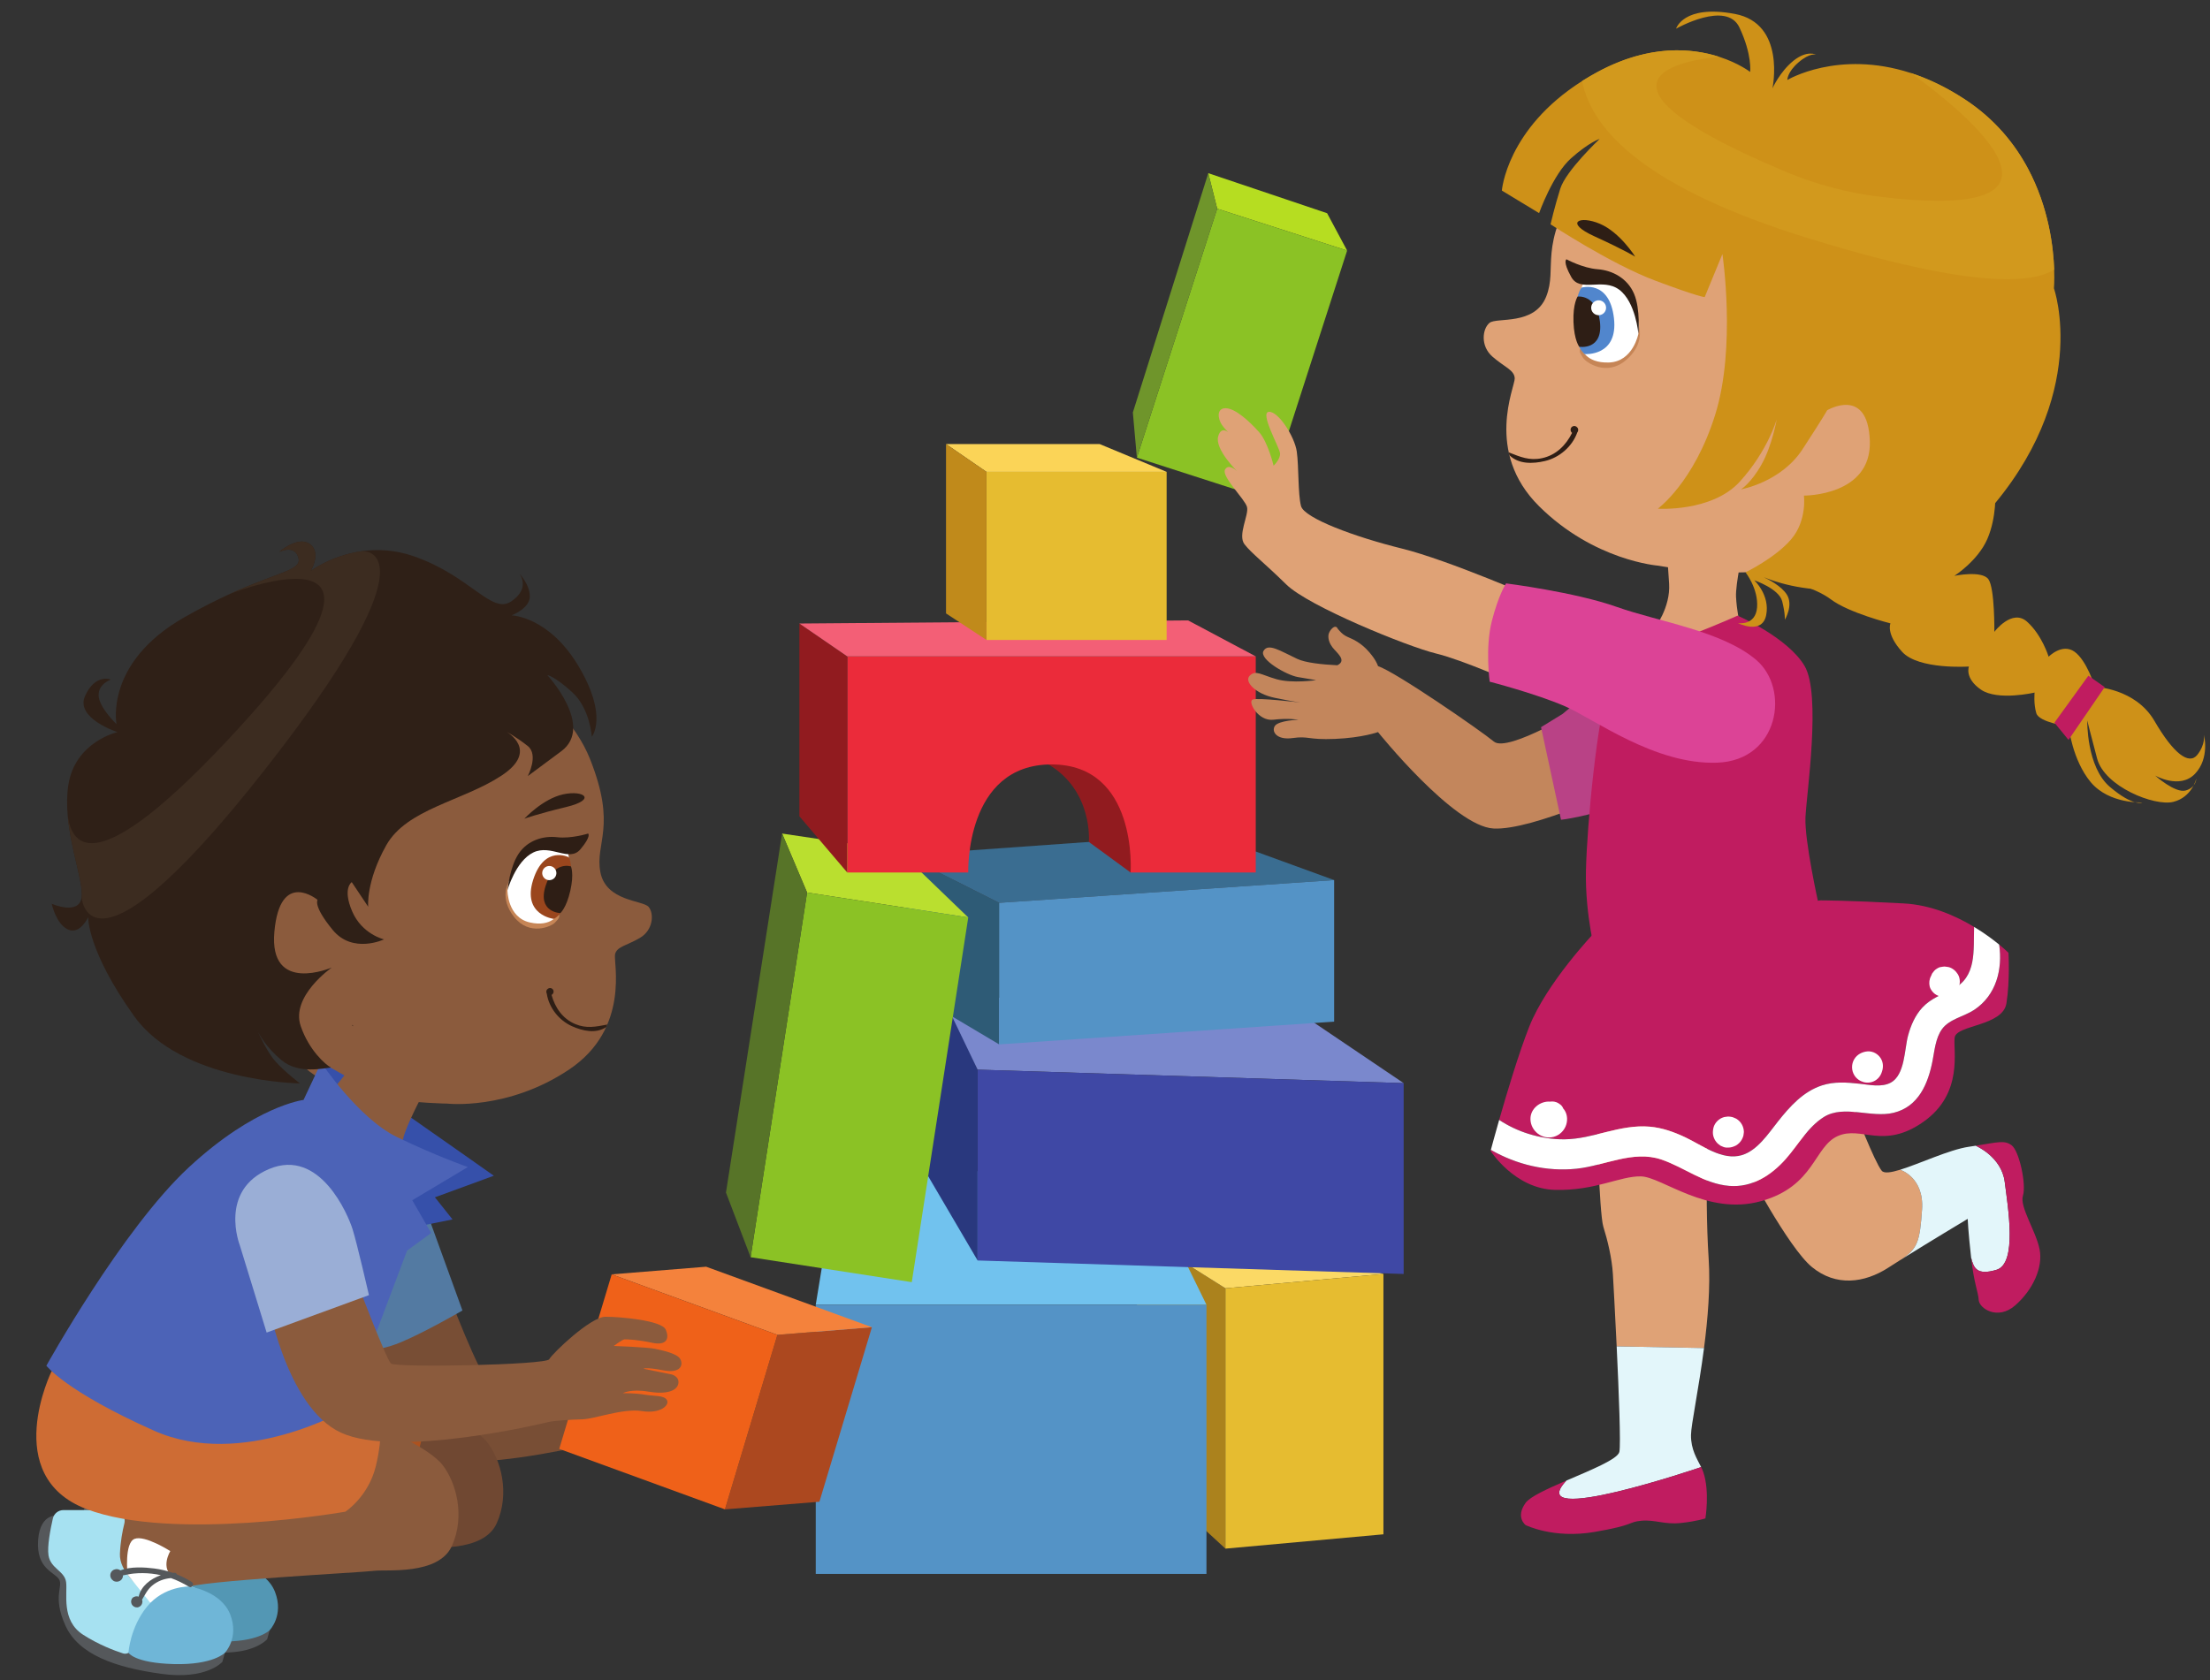 <?xml version="1.0" encoding="UTF-8"?><svg xmlns="http://www.w3.org/2000/svg" xmlns:xlink="http://www.w3.org/1999/xlink" height="2437.2" preserveAspectRatio="xMidYMid meet" version="1.0" viewBox="387.2 779.4 3204.8 2437.2" width="3204.8" zoomAndPan="magnify"><rect x="387.2" y="779.4" width="3204.8" height="2437.2" fill="#333333" stroke="none"/><g><g><path d="M 2152.297 1082.094 L 2139.363 1030.613 L 2311.695 1088.672 L 2340.715 1142.867 L 2152.297 1082.094" fill="#b6dd21"/></g><g><path d="M 2224.242 1504.035 L 2035.812 1443.262 L 2152.277 1082.105 L 2340.727 1142.879 L 2224.242 1504.035" fill="#8bc225"/></g><g><path d="M 2139.363 1030.613 L 2029.984 1377.703 L 2035.816 1443.266 L 2152.297 1082.094 L 2139.363 1030.613" fill="#6f952b"/></g><g><path d="M 2164.215 3025.777 L 2035.891 2907.477 L 2035.891 2567.461 L 2164.215 2648.121 L 2164.215 3025.777" fill="#ab821d"/></g><g><path d="M 2136.719 2671.957 L 2046.883 2488.332 L 1603.246 2469.992 L 1570.148 2671.957 L 2136.719 2671.957" fill="#71c2ee"/></g><g><path d="M 1804.895 2607.809 L 1709.566 2445.254 L 1736.457 2175.168 L 1804.895 2330.98 L 1804.895 2607.809" fill="#29387e"/></g><g><path d="M 2422.703 2350.543 L 2278.797 2253.379 L 1752.355 2221.602 L 1804.898 2330.98 L 2422.703 2350.543" fill="#7a88cd"/></g><g><path d="M 2164.215 2648.129 L 2393.363 2627.359 L 2243.035 2567.469 L 2047.559 2574.797 L 2164.215 2648.129" fill="#fbd965"/></g><g><path d="M 1836.062 2294.32 L 1698.574 2212.559 L 1698.574 2019.73 L 1836.062 2089.004 L 1836.062 2294.32" fill="#2e5b76"/></g><g><path d="M 2321.871 2055.996 L 2136.703 1988.52 L 1698.57 2019.73 L 1836.059 2089 L 2321.871 2055.996" fill="#3a6d91"/></g><g><path d="M 1791.297 2110.242 L 1691.238 2013.824 L 1521.363 1988.516 L 1557.594 2074.059 L 1791.297 2110.242" fill="#badf2f"/></g><g><path d="M 2026.715 2045 L 1966.199 2000.676 C 1966.199 2000.676 1972.641 1926.758 1907.555 1888.262 C 1842.484 1849.758 2026.715 1834.918 2026.715 1834.918 C 2026.715 1834.918 2084.16 1904.762 2087.523 1916.676 C 2090.883 1928.59 2071.637 2010.172 2071.637 2010.172 L 2026.715 2045" fill="#911b1f"/></g><g><path d="M 2393.363 3005 L 2164.215 3025.781 L 2164.215 2648.129 L 2393.363 2627.359 L 2393.363 3005" fill="#e6bc30"/></g><g><path d="M 2136.719 3062.438 L 1570.148 3062.438 L 1570.148 2671.957 L 2136.719 2671.957 L 2136.719 3062.438" fill="#5493c6"/></g><g><path d="M 2422.703 2627.359 L 1804.898 2607.801 L 1804.898 2330.98 L 2422.703 2350.543 L 2422.703 2627.359" fill="#3f48a5"/></g><g><path d="M 2321.871 2261.32 L 1836.059 2294.324 L 1836.059 2089 L 2321.871 2055.996 L 2321.871 2261.32" fill="#5493c6"/></g><g><path d="M 1709.398 2639.234 L 1475.699 2603.055 L 1557.59 2074.059 L 1791.293 2110.238 L 1709.398 2639.234" fill="#8bc225"/></g><g><path d="M 1615.832 1731.512 L 1615.832 2044.996 L 1791.297 2044.996 C 1791.297 2044.996 1786.316 1888.246 1912.016 1888.246 C 2037.727 1888.246 2026.734 2044.996 2026.734 2044.996 L 2208.211 2044.996 L 2208.211 1731.512 L 1615.832 1731.512" fill="#eb2b3a"/></g><g><path d="M 1035.309 2650.449 C 1035.309 2650.449 1084.41 2780.441 1096.219 2782.84 C 1108.039 2785.238 1371.98 2765.602 1371.98 2765.602 L 1378.602 2840.871 C 1378.602 2840.871 1100.461 2920.73 1028.672 2893.711 C 956.883 2866.68 898.02 2717.219 898.02 2717.219 L 1035.309 2650.449" fill="#784e35"/></g><g><path d="M 999.992 2520.871 L 1057.809 2680.328 C 1057.809 2680.328 1002.68 2712.379 967.113 2726.98 C 931.547 2741.578 903.898 2738.23 903.898 2738.23 C 903.898 2738.23 898.789 2572.93 900.727 2569.199 C 902.664 2565.48 999.992 2520.871 999.992 2520.871" fill="#537aa2"/></g><g><path d="M 1514.578 2715.66 L 1651.566 2704.574 L 1575.473 2957.742 L 1438.492 2968.816 L 1514.578 2715.66" fill="#ac481f"/></g><g><path d="M 1274.258 2627.914 L 1411.238 2616.84 L 1651.566 2704.574 L 1514.578 2715.66 L 1274.258 2627.914" fill="#f4823c"/></g><g><path d="M 1514.57 2715.66 L 1438.488 2968.82 L 1198.16 2881.078 L 1274.25 2627.922 L 1514.57 2715.66" fill="#ef6119"/></g><g><path d="M 778.297 3144.07 L 774.629 3157.191 C 774.629 3157.191 751.852 3183.852 685.562 3174.578 C 619.273 3165.301 565.941 3146.93 546.812 3104.238 C 527.684 3061.539 544.492 3047.629 537.535 3037.199 C 530.582 3026.762 504.496 3022.148 507.395 2980.691 C 510.293 2939.23 538.117 2945.031 538.117 2945.031 L 627.969 3086.469 L 778.297 3144.07" fill="#55585b"/></g><g><path d="M 1004.66 2817.301 C 1004.66 2817.301 1073.551 2845.898 1093.641 2871.41 C 1113.738 2896.91 1126.879 2945.609 1107.559 2988.891 C 1088.23 3032.172 1011.719 3022.898 994.711 3025.211 C 977.707 3027.531 735.789 3039.898 721.102 3049.949 C 706.418 3060 719.559 3087.82 724.195 3090.141 C 728.832 3092.461 734.242 3094.781 734.242 3094.781 C 734.242 3094.781 803.805 3150.43 700.234 3143.469 C 596.664 3136.512 590.48 3112.551 567.293 3061.539 C 544.105 3010.531 573.863 2966.09 610.191 2949.078 C 646.516 2932.078 1004.66 2817.301 1004.66 2817.301" fill="#704832"/></g><g><path d="M 675.172 3081.531 C 679.145 3074.422 677.031 3065.48 670.305 3060.891 C 653.395 3049.359 624.945 3026.07 626.035 3000.48 C 626.777 2983.07 629.648 2967.801 632.438 2956.602 C 634.906 2946.691 627.418 2937.102 617.199 2937.102 L 544.082 2937.102 C 536.746 2937.102 530.398 2942.16 528.77 2949.309 C 525.328 2964.43 520.379 2989.77 522.465 3002.801 C 525.559 3022.121 545.652 3025.211 547.973 3041.449 C 550.289 3057.68 540.242 3097.102 572.703 3117.961 C 595.5 3132.621 618.68 3141.18 630.461 3144.969 C 635.035 3146.449 639.996 3144.48 642.344 3140.281 L 675.172 3081.531" fill="#a6e1f1"/></g><g><path d="M 637.035 3030.488 C 637.035 3030.488 632.219 2984.641 647.289 2978.84 C 662.363 2973.039 699.074 2996.621 699.074 2996.621 C 699.074 2996.621 683.605 3021.801 704.098 3034.879 C 724.594 3047.949 734.82 3049.609 734.82 3049.609 L 670.211 3071.719 L 637.035 3030.488" fill="#fff"/></g><g><path d="M 638.402 3144.07 C 638.402 3144.07 640.719 3107.141 665.453 3077 C 690.188 3046.859 726.953 3047.91 726.953 3047.91 C 726.953 3047.91 772.887 3054.59 786.027 3088.59 C 799.168 3122.602 778.297 3144.07 778.297 3144.07 C 778.297 3144.07 761.293 3162.02 704.098 3160.469 C 646.902 3158.93 638.402 3144.07 638.402 3144.07" fill="#5397b4"/></g><g><path d="M 527.016 2735.539 C 527.016 2735.539 452.133 2887.641 577.344 2935.559 C 702.555 2983.48 952.977 2939.422 952.977 2939.422 C 952.977 2939.422 986.211 2917.781 997.031 2873.719 C 1007.852 2829.672 1003.988 2795.66 1003.988 2795.66 L 854.043 2775.25 L 527.016 2735.539" fill="#ad521f"/></g><g><path d="M 730.227 3041.41 C 723.391 3037.059 716.168 3033.41 708.688 3030.398 C 708.227 3029.102 707.102 3028.059 705.309 3028.039 C 704.402 3028.031 703.477 3028.051 702.543 3028.102 C 693.902 3025.109 684.957 3022.98 675.84 3021.809 C 661.73 3020.012 641.391 3018.73 626.715 3024.559 C 625.523 3023.66 624.125 3023.039 622.582 3022.828 C 618.953 3022.34 615.234 3023.988 613.316 3027.172 C 611.227 3030.641 611.797 3035.16 614.672 3038.02 L 614.695 3038.039 C 615.719 3039.25 617.094 3040.191 618.816 3040.672 C 621.945 3041.539 625.336 3040.719 627.719 3038.531 C 629.562 3036.84 630.543 3034.281 630.488 3031.781 C 635.637 3030.91 640.773 3029.641 645.941 3029.148 C 654.629 3028.309 663.441 3028.359 672.117 3029.301 C 676.609 3029.789 681.02 3030.551 685.363 3031.531 C 670.391 3036.75 656.457 3047.621 653.215 3062.602 L 653.195 3062.602 C 652.945 3062.551 652.691 3062.531 652.441 3062.5 C 650.688 3061.98 648.855 3062.102 647.227 3062.828 C 645.613 3063.27 644.164 3064.289 643.316 3065.84 C 642.129 3068 641.973 3070.398 642.727 3072.559 C 643.094 3073.691 643.668 3074.719 644.523 3075.629 C 646.812 3078.07 650.41 3079.012 653.523 3077.691 C 656.598 3076.398 658.426 3073.621 658.637 3070.301 C 658.703 3069.238 658.504 3068.141 658.121 3067.102 C 662.422 3059.949 665.715 3052.691 672.391 3046.969 C 680.379 3040.141 689.883 3036.602 700.074 3035.762 C 709.137 3038.988 717.848 3043.23 726.188 3048.32 C 730.605 3051.02 734.562 3044.172 730.227 3041.41" fill="#55585b"/></g><g><path d="M 713.375 3176.82 L 709.703 3189.941 C 709.703 3189.941 686.926 3216.609 620.637 3207.328 C 554.348 3198.059 501.016 3179.68 481.887 3136.988 C 462.758 3094.289 479.57 3080.379 472.613 3069.949 C 465.656 3059.512 439.57 3054.898 442.469 3013.441 C 445.367 2971.98 473.191 2977.781 473.191 2977.781 L 563.043 3119.219 L 713.375 3176.82" fill="#55585b"/></g><g><path d="M 939.734 2850.059 C 939.734 2850.059 1008.621 2878.648 1028.719 2904.16 C 1048.82 2929.672 1061.961 2978.359 1042.629 3021.641 C 1023.309 3064.922 946.793 3055.648 929.789 3057.969 C 912.785 3060.289 670.863 3072.648 656.18 3082.699 C 641.492 3092.75 654.633 3120.57 659.27 3122.891 C 663.906 3125.211 669.316 3127.531 669.316 3127.531 C 669.316 3127.531 738.879 3183.18 635.309 3176.219 C 531.738 3169.27 525.559 3145.309 502.371 3094.289 C 479.184 3043.281 508.938 2998.84 545.266 2981.84 C 581.594 2964.828 939.734 2850.059 939.734 2850.059" fill="#8b5b3d"/></g><g><path d="M 610.25 3114.289 C 614.223 3107.18 612.105 3098.238 605.379 3093.648 C 588.469 3082.121 560.023 3058.828 561.109 3033.23 C 561.852 3015.828 564.723 3000.551 567.512 2989.359 C 569.98 2979.441 562.492 2969.859 552.273 2969.859 L 479.156 2969.859 C 471.824 2969.859 465.473 2974.922 463.844 2982.07 C 460.402 2997.18 455.457 3022.52 457.539 3035.551 C 460.633 3054.879 480.727 3057.969 483.047 3074.199 C 485.367 3090.43 475.316 3129.852 507.781 3150.719 C 530.578 3165.371 553.754 3173.93 565.535 3177.719 C 570.109 3179.199 575.074 3177.23 577.418 3173.039 L 610.25 3114.289" fill="#a6e1f1"/></g><g><path d="M 572.109 3063.238 C 572.109 3063.238 567.293 3017.391 582.367 3011.59 C 597.438 3005.801 634.152 3029.371 634.152 3029.371 C 634.152 3029.371 618.68 3054.559 639.176 3067.629 C 659.668 3080.699 669.895 3082.371 669.895 3082.371 L 605.285 3104.469 L 572.109 3063.238" fill="#fff"/></g><g><path d="M 573.477 3176.82 C 573.477 3176.82 575.797 3139.898 600.527 3109.75 C 625.262 3079.609 662.027 3080.66 662.027 3080.66 C 662.027 3080.66 707.965 3087.34 721.102 3121.352 C 734.242 3155.352 713.375 3176.82 713.375 3176.82 C 713.375 3176.82 696.371 3194.77 639.176 3193.23 C 581.98 3191.68 573.477 3176.82 573.477 3176.82" fill="#6fb6d7"/></g><g><path d="M 462.09 2768.289 C 462.09 2768.289 387.207 2920.391 512.418 2968.309 C 637.629 3016.23 888.051 2972.18 888.051 2972.18 C 888.051 2972.18 921.285 2950.531 932.105 2906.48 C 942.93 2862.422 939.062 2828.41 939.062 2828.41 L 789.117 2808 L 462.09 2768.289" fill="#ce6c34"/></g><g><path d="M 1064.309 1706.754 C 1064.309 1706.754 1202.898 1780.441 1242.598 1879.867 C 1282.309 1979.309 1249.648 2001.645 1257.82 2044.449 C 1265.988 2087.25 1319.738 2085.098 1327.84 2094.949 C 1335.938 2104.801 1334.438 2128.547 1315.211 2139.836 C 1295.988 2151.137 1281.879 2152.234 1279.129 2163.496 C 1276.379 2174.758 1301.559 2271.113 1212.527 2330.793 C 1123.508 2390.457 1035.551 2380.211 1035.551 2380.211 C 1035.551 2380.211 863.508 2379.043 820.871 2318.043 C 778.238 2257.039 627.707 2061.113 781.809 1883.426 C 935.91 1705.742 1064.309 1706.754 1064.309 1706.754" fill="#8b5b3d"/></g><g><path d="M 1124.68 2059.633 C 1124.68 2059.633 1110.648 2081.738 1132.84 2109.652 C 1155.027 2137.566 1186.488 2123.332 1191.754 2117.879 C 1197.027 2112.426 1201.137 2108.297 1195.816 2103.664 C 1190.504 2099.023 1124.68 2059.633 1124.68 2059.633" fill="#c68556"/></g><g><path d="M 1123.047 2070.805 C 1123.047 2070.805 1122.93 2109.922 1155.348 2117.414 C 1187.77 2124.902 1196.969 2104.586 1196.969 2104.586 C 1196.969 2104.586 1212.25 2083.027 1213.418 2047.926 C 1214.59 2012.824 1205.219 2003.262 1205.219 2003.262 C 1205.219 2003.262 1163.367 1991.742 1145.367 2019.438 C 1127.359 2047.148 1124.68 2059.629 1124.68 2059.629 L 1123.047 2070.805" fill="#fff"/></g><g><path d="M 1123.055 2070.801 C 1123.055 2070.801 1134.805 2028.496 1160.531 2015.973 C 1186.262 2003.461 1212.645 2030.684 1228.953 2011.27 C 1245.258 1991.859 1240.051 1988.516 1240.051 1988.516 C 1240.051 1988.516 1215.594 1996.238 1195.234 1993.832 C 1174.871 1991.441 1152.371 1998.301 1139.375 2017.613 C 1126.363 2036.938 1123.055 2070.801 1123.055 2070.801" fill="#2e1e15"/></g><g><path d="M 1212.191 2022.988 C 1212.191 2022.988 1176.551 2004.441 1160.289 2055.859 C 1144.102 2107.07 1190.391 2112.324 1190.391 2112.324 C 1190.391 2112.324 1205.82 2106.691 1212.531 2070.414 C 1219.23 2034.141 1212.191 2022.988 1212.191 2022.988" fill="#9a461d"/></g><g><path d="M 1215.176 2036.199 C 1215.176 2036.199 1190.086 2027.668 1178.414 2064.32 C 1166.094 2102.941 1199.777 2103.887 1199.777 2103.887 C 1199.777 2103.887 1208.445 2096.664 1214.184 2071.688 C 1219.918 2046.715 1215.176 2036.199 1215.176 2036.199" fill="#2e1e15"/></g><g><path d="M 1175.812 2052.375 C 1179.422 2056.766 1185.914 2057.391 1190.305 2053.797 C 1194.691 2050.18 1195.32 2043.691 1191.711 2039.301 C 1188.102 2034.914 1181.621 2034.285 1177.234 2037.891 C 1172.844 2041.508 1172.211 2047.984 1175.812 2052.375" fill="#fff"/></g><g><path d="M 1180.109 2220.734 C 1179.879 2220.297 1179.684 2219.848 1179.586 2219.363 C 1179.289 2218.277 1179.301 2217.07 1179.816 2215.875 C 1180.109 2215.219 1180.496 2214.691 1180.957 2214.254 L 1181.043 2214.176 C 1181.195 2214.043 1181.352 2213.914 1181.504 2213.801 C 1183.184 2212.43 1185.66 2212.035 1187.703 2213.43 C 1191.18 2215.766 1190.445 2220.832 1187.012 2222.609 C 1192.199 2241.027 1202.914 2257.012 1221.266 2264.797 C 1237.656 2271.754 1251.234 2268.691 1267.84 2265.578 C 1267.281 2266.969 1266.93 2267.859 1266.23 2269.242 C 1251.312 2279.254 1232.246 2274.934 1216.582 2267.926 C 1197.793 2259.512 1183.238 2241.16 1180.109 2220.734" fill="#2e1e15"/></g><g><path d="M 1147.543 1967 C 1147.543 1967 1174.266 1938.027 1203.992 1931.602 C 1233.723 1925.172 1253.336 1939.086 1208.422 1949.969 C 1163.516 1960.879 1147.543 1967 1147.543 1967" fill="#2e1e15"/></g><g><path d="M 852.883 2320.609 C 852.883 2320.609 917.422 2354.621 976.164 2395.586 C 1034.895 2436.551 1103.309 2484.863 1103.309 2484.863 L 1017.898 2516.16 L 1043.406 2548.234 L 991.621 2558.672 L 852.883 2328.73 L 852.883 2320.609" fill="#3650aa"/></g><g><path d="M 760.379 2274.117 C 759.902 2273.059 759.641 2272.445 759.641 2272.445 C 759.641 2272.445 759.875 2273.039 760.379 2274.117" fill="#2f2017"/></g><g><path d="M 996.055 2374.867 C 996.055 2374.867 970.109 2424.785 971.41 2435.633 C 972.711 2446.484 995.711 2500.348 995.711 2500.348 C 995.711 2500.348 913.312 2514.59 863.027 2473.129 C 812.734 2431.652 844.523 2391.957 844.523 2391.957 L 899.102 2323.758 L 1001.188 2364.469 L 996.055 2374.867" fill="#8b5b3d"/></g><g><path d="M 899.258 2267.668 C 899.41 2267.199 898.699 2266.625 897.355 2265.891 C 898.324 2267.648 899.043 2268.316 899.258 2267.668" fill="#2f2017"/></g><g><path d="M 827.379 2374.906 L 852.883 2320.609 C 852.883 2320.609 906.793 2401.594 963.023 2428.832 C 1019.25 2456.074 1065.629 2472.301 1065.629 2472.301 L 985.051 2520.406 L 1012.488 2567.945 L 977.516 2593.453 L 891.141 2822.996 C 891.141 2822.996 738.879 2911.891 610.578 2854.688 C 482.273 2797.496 454.449 2760.406 454.449 2760.406 C 454.449 2760.406 564.203 2562.535 660.816 2472.879 C 757.43 2383.223 827.379 2374.906 827.379 2374.906" fill="#4c63b7"/></g><g><path d="M 1129.059 1671.992 C 1129.059 1671.992 1155.688 1662.082 1155.508 1644.391 C 1155.328 1626.684 1140.289 1611.496 1140.289 1611.496 C 1140.289 1611.496 1157.438 1632.215 1128.617 1651.723 C 1099.809 1671.242 1069.758 1614.793 986.863 1586.156 C 959.609 1576.738 934.188 1575.855 912.309 1578.871 C 867.641 1585.062 837.812 1607.582 837.812 1607.582 C 837.812 1607.582 853.852 1580.832 836.484 1568.48 C 819.117 1556.125 791.789 1580.172 791.789 1580.172 C 791.789 1580.172 815.59 1567.938 820.195 1589.695 C 823.793 1606.695 791.188 1608.84 721.43 1640.535 C 701.934 1649.398 679.531 1660.551 654.207 1674.988 C 538.285 1741.125 556.18 1829.867 556.18 1829.867 C 556.18 1829.867 531.121 1805.91 530.238 1788.652 C 529.359 1771.395 547.949 1765.172 547.949 1765.172 C 547.949 1765.172 525.676 1755.906 510.668 1788.637 C 495.656 1821.383 557.535 1841.34 557.535 1841.34 C 557.535 1841.34 496.379 1855.176 486.379 1917.637 C 484.02 1932.391 484.062 1947.789 485.43 1963.039 C 489.863 2012.379 508.332 2060.328 505.582 2080.898 C 501.984 2107.824 462.234 2090.391 462.234 2090.391 C 462.234 2090.391 468.227 2119.492 485.703 2127.66 C 503.18 2135.848 515.055 2109.863 515.055 2109.863 C 515.055 2109.863 513.531 2158.098 581.801 2253.484 C 650.066 2348.871 822.145 2350.938 822.145 2350.938 C 822.145 2350.938 800.477 2334.387 786.977 2319.469 C 775.316 2306.59 763.402 2280.875 760.375 2274.129 C 759.871 2273.051 759.637 2272.449 759.637 2272.449 C 759.637 2272.449 759.898 2273.066 760.375 2274.129 C 762.988 2279.723 772.887 2298.539 795.484 2317.281 C 820.602 2338.121 857.184 2328.586 867.09 2327.969 C 859.262 2323.637 835.512 2303.277 823.297 2267.879 C 808.332 2224.516 868.387 2182.82 868.387 2182.82 C 868.387 2182.82 776.895 2222.465 785.082 2131.004 C 793.266 2039.547 847.73 2084.707 847.73 2084.707 C 847.73 2084.707 840.75 2093.207 869.742 2128.395 C 898.738 2163.57 944.09 2142.039 944.09 2142.039 C 944.09 2142.039 912.039 2134.648 897.797 2101.141 C 883.559 2067.645 897.297 2058.992 897.297 2058.992 L 921.129 2094.676 C 921.129 2094.676 917.57 2058.559 947.266 2005.617 C 976.957 1952.676 1057.66 1941.598 1113.949 1904.805 C 1170.238 1868.012 1121.816 1840.949 1121.816 1840.949 C 1121.816 1840.949 1136.008 1848.461 1152.398 1861.43 C 1168.789 1874.398 1152.539 1905.18 1152.539 1905.18 C 1152.539 1905.18 1152.539 1905.18 1201.09 1869.137 C 1249.637 1833.094 1180.828 1758.59 1180.828 1758.59 C 1180.828 1758.59 1191.398 1760.152 1217.156 1783.676 C 1242.918 1807.184 1245.387 1848.102 1245.387 1848.102 C 1245.387 1848.102 1269.629 1819.148 1226.496 1746.281 C 1183.379 1673.43 1129.059 1671.992 1129.059 1671.992" fill="#2f2017"/></g><g><path d="M 535.391 2111.711 C 507.496 2111.711 505.586 2080.891 505.586 2080.891 C 505.773 2079.488 505.863 2077.949 505.863 2076.289 C 505.875 2053.762 489.566 2008.988 485.434 1963.039 C 488.68 1985.461 498.375 2002.445 520.332 2002.445 C 552.816 2002.445 612.137 1965.219 717.094 1853.223 C 898.426 1659.715 871.148 1619.039 816.086 1619.039 C 776.16 1619.039 721.609 1640.461 721.434 1640.52 C 787.781 1610.387 820.527 1606.965 820.469 1592.07 C 820.465 1591.309 820.375 1590.52 820.199 1589.684 C 818.031 1579.449 811.617 1576.73 805.43 1576.73 C 798.465 1576.73 791.793 1580.164 791.793 1580.164 C 791.793 1580.164 809.09 1564.941 824.91 1564.941 C 828.973 1564.941 832.938 1565.945 836.488 1568.469 C 842.594 1572.816 844.57 1578.926 844.566 1585.051 C 844.559 1596.328 837.816 1607.578 837.816 1607.578 C 837.816 1607.578 867.645 1585.035 912.312 1578.867 C 912.512 1578.852 912.789 1578.852 913.141 1578.852 C 924.672 1578.852 1012.664 1588.16 771.301 1895.828 C 633.898 2070.973 567.465 2111.711 535.391 2111.711" fill="#3c2c20"/></g><g><path d="M 665.305 3074.16 C 658.469 3069.82 651.242 3066.16 643.762 3063.148 C 643.301 3061.852 642.176 3060.809 640.383 3060.789 C 639.477 3060.781 638.551 3060.809 637.617 3060.852 C 628.977 3057.859 620.031 3055.73 610.914 3054.559 C 596.805 3052.762 576.469 3051.48 561.789 3057.309 C 560.602 3056.422 559.203 3055.789 557.656 3055.578 C 554.031 3055.102 550.309 3056.738 548.391 3059.93 C 546.301 3063.398 546.871 3067.922 549.746 3070.77 L 549.77 3070.789 C 550.793 3072 552.172 3072.949 553.895 3073.422 C 557.02 3074.301 560.41 3073.469 562.797 3071.281 C 564.637 3069.59 565.617 3067.039 565.562 3064.531 C 570.711 3063.672 575.852 3062.398 581.016 3061.898 C 589.703 3061.07 598.516 3061.109 607.195 3062.059 C 611.684 3062.539 616.094 3063.309 620.441 3064.281 C 605.465 3069.5 591.531 3080.371 588.289 3095.352 L 588.27 3095.352 C 588.023 3095.309 587.77 3095.289 587.516 3095.262 C 585.762 3094.73 583.93 3094.859 582.305 3095.578 C 580.691 3096.031 579.242 3097.039 578.395 3098.59 C 577.203 3100.762 577.047 3103.16 577.805 3105.32 C 578.168 3106.441 578.742 3107.469 579.602 3108.391 C 581.891 3110.82 585.488 3111.762 588.598 3110.449 C 591.672 3109.148 593.504 3106.371 593.711 3103.051 C 593.777 3101.988 593.578 3100.891 593.195 3099.852 C 597.496 3092.699 600.789 3085.441 607.469 3079.73 C 615.453 3072.891 624.957 3069.359 635.148 3068.512 C 644.211 3071.738 652.922 3075.98 661.262 3081.078 C 665.68 3083.781 669.641 3076.922 665.305 3074.16" fill="#55585b"/></g><g><path d="M 903.848 2636.719 C 903.848 2636.719 947.191 2750.77 954.055 2757.199 C 960.918 2763.621 1179.211 2759.391 1183.68 2751.039 C 1188.141 2742.691 1243.488 2689.531 1265.09 2689.43 C 1286.68 2689.34 1346.461 2694.762 1352.488 2707.891 C 1358.531 2721.02 1353.68 2731.711 1333.031 2727.191 C 1312.379 2722.672 1295.949 2722.051 1292.82 2722.219 C 1289.68 2722.391 1277.27 2731.75 1277.27 2731.75 C 1277.27 2731.75 1326.539 2733.621 1336.871 2735.879 C 1347.191 2738.141 1369.141 2742.48 1373.719 2750.801 C 1378.301 2759.129 1374.551 2772.031 1349.102 2767.121 C 1323.648 2762.219 1320.32 2764.789 1320.32 2764.789 L 1361.809 2773.27 C 1361.809 2773.27 1373.051 2776.461 1370.801 2786.781 C 1368.539 2797.109 1353.199 2802.391 1327.559 2798.039 C 1301.922 2793.691 1290.449 2800.281 1290.449 2800.281 C 1290.449 2800.281 1307.801 2799.988 1322.371 2802.449 C 1336.941 2804.91 1349.871 2803.121 1354.27 2810.148 C 1358.672 2817.18 1345.512 2830.602 1318.031 2826.238 C 1290.551 2821.871 1248.77 2837.941 1231.422 2838.23 C 1214.059 2838.531 1188.77 2840.449 1182.672 2842.09 C 1176.578 2843.719 962.793 2894.871 881.742 2857.609 C 800.695 2820.352 773.82 2659.301 773.82 2659.301 L 903.848 2636.719" fill="#8b5b3d"/></g><g><path d="M 922.242 2658.059 L 773.859 2712.359 L 734.891 2585.609 C 734.891 2585.609 703.883 2506.09 777.523 2475.078 C 851.164 2444.07 891.949 2541.66 898.449 2562.309 C 904.945 2582.961 922.242 2658.059 922.242 2658.059" fill="#9aaed6"/></g><g><path d="M 2683.43 1804.578 C 2683.43 1804.578 2573.781 1871.961 2553.523 1855.09 C 2534.227 1839.027 2410.473 1753.629 2385.613 1745.727 C 2382.176 1736.223 2374.625 1726.918 2368.422 1720.684 C 2363.367 1715.609 2357.551 1711.293 2351.25 1707.875 C 2347.086 1705.598 2342.535 1704.066 2338.391 1701.754 C 2333.535 1699.043 2330.637 1695.52 2327.199 1691.574 C 2323.473 1683.066 2314.238 1694.527 2313.633 1700.523 C 2312.992 1707.066 2315.555 1713.199 2319.414 1718.324 C 2325.395 1726.242 2341.102 1737.332 2326.492 1744.41 C 2303.688 1743.281 2280.246 1740.723 2268.363 1735.141 C 2243.707 1723.598 2226.16 1711.613 2219.438 1723.664 C 2212.695 1735.73 2252.992 1758.738 2269.273 1761.5 C 2285.535 1764.301 2295.734 1765.984 2295.734 1765.984 C 2295.734 1765.984 2261.184 1771.125 2238.379 1764.637 C 2215.578 1758.113 2208.363 1750.934 2199.617 1759.328 C 2190.836 1767.719 2207.285 1785.77 2235.801 1791.637 C 2261.199 1796.875 2271.262 1798.207 2273.168 1798.445 C 2268.398 1797.887 2211.566 1791.316 2203.883 1794.047 C 2195.875 1796.895 2211.887 1826 2233.562 1823.402 C 2255.234 1820.809 2270.117 1823.402 2270.117 1823.402 C 2270.117 1823.402 2241.414 1824.434 2235.988 1832.352 C 2230.578 1840.293 2238.312 1853.336 2261.789 1849.98 C 2285.285 1846.645 2283.297 1852.863 2323.02 1851.23 C 2362.727 1849.613 2385.496 1841.32 2385.496 1841.32 C 2385.496 1841.32 2495.262 1978.102 2552.969 1981.188 C 2610.656 1984.289 2747.121 1918.965 2747.121 1918.965 L 2683.43 1804.578" fill="#c3865c"/></g><g><path d="M 2653.098 1815.02 C 2653.098 1815.02 2796.617 1693.926 2843.141 1689.406 C 2889.664 1684.898 2972.566 1719.113 2890.102 1835.277 C 2807.652 1951.465 2650.891 1968.551 2650.891 1968.551 L 2621.914 1834.184 L 2653.098 1815.02" fill="#b94286"/></g><g><path d="M 2618.121 1648.898 C 2618.121 1648.898 2487.781 1591.793 2420.027 1575.086 C 2352.262 1558.375 2278.414 1531.039 2273.836 1513.398 C 2269.27 1495.77 2270.77 1456.371 2267.723 1434.52 C 2264.656 1412.68 2240.934 1375.766 2227.242 1376.766 C 2213.551 1377.766 2242.691 1428.324 2243.434 1436.938 C 2244.16 1445.551 2234.082 1454.918 2234.082 1454.918 C 2234.082 1454.918 2226.066 1420.73 2212.906 1406.035 C 2199.746 1391.359 2179.039 1371.879 2164.895 1371.555 C 2150.75 1371.234 2153.332 1387.344 2159.137 1395.684 C 2164.957 1404.02 2173.184 1410.809 2173.184 1410.809 C 2173.184 1410.809 2159.121 1393.473 2153.75 1412.293 C 2148.395 1431.133 2181.586 1463.305 2181.586 1463.305 C 2181.586 1463.305 2169.102 1450.598 2163.668 1460.598 C 2158.234 1470.578 2192.309 1503.203 2195.504 1514.672 C 2198.68 1526.121 2181.488 1555.652 2191.988 1569.035 C 2202.488 1582.406 2220.258 1595.516 2252.562 1627.273 C 2284.883 1659.027 2428.965 1717.441 2469.25 1727.246 C 2509.52 1737.066 2582.047 1769.805 2582.047 1769.805 L 2618.121 1648.898" fill="#dfa276"/></g><g><path d="M 3141.344 2608.129 C 3142.238 2607.57 3143.137 2607.008 3144.035 2606.441 C 3168.227 2590.969 3171.25 2579.559 3174.406 2534.047 C 3177.703 2486.891 3142.668 2476.18 3142.668 2476.18 C 3129.297 2480.297 3119.293 2481.781 3115.902 2477.57 C 3105.375 2464.508 3076.734 2389.988 3076.734 2389.988 L 2917.793 2469.5 C 2917.793 2469.5 2980.176 2588.918 3014.781 2617.34 C 3049.383 2645.758 3090.559 2640.871 3125.766 2618.051 C 3130.309 2615.109 3135.594 2611.75 3141.324 2608.141 L 3141.344 2608.129" fill="#dfa276"/></g><g><path d="M 3282.434 2621.32 C 3312.797 2612.203 3298.977 2530.52 3294.34 2493.812 C 3289.707 2457.113 3252.23 2441.32 3252.23 2441.32 C 3249.082 2441.82 3245.727 2442.34 3242.129 2442.871 C 3214 2447.031 3170.832 2467.504 3142.664 2476.18 C 3142.664 2476.18 3177.703 2486.891 3174.41 2534.051 C 3171.238 2579.562 3168.211 2590.973 3144.027 2606.441 C 3182.926 2582.051 3240.625 2547.414 3240.625 2547.414 C 3240.625 2547.414 3241.277 2565.211 3245.625 2603.891 C 3249.387 2619.02 3254.18 2629.812 3282.434 2621.32" fill="#e3f6fa"/></g><g><path d="M 3256.59 2665.117 C 3257.309 2677.266 3283.988 2695.188 3309.492 2672.945 C 3334.98 2650.699 3350.105 2618.098 3344.887 2591.586 C 3339.645 2565.078 3315.598 2529.938 3320.738 2513.777 C 3325.875 2497.629 3315.352 2448.27 3304.027 2440.398 C 3293.711 2433.227 3285.199 2436.098 3252.234 2441.316 C 3252.234 2441.316 3289.723 2457.109 3294.348 2493.805 C 3298.973 2530.52 3312.805 2612.195 3282.445 2621.316 C 3254.188 2629.809 3249.398 2619.02 3245.637 2603.887 L 3245.637 2604 C 3249.992 2642.758 3255.871 2652.969 3256.59 2665.117" fill="#c01c60"/></g><g><path d="M 2864.984 2605.219 C 2858.512 2506.852 2865.039 2370.531 2865.039 2370.531 L 2702.055 2387.539 C 2702.055 2387.539 2706.242 2539.691 2712.262 2558.84 C 2718.277 2577.992 2724.734 2604.43 2726.105 2627.512 C 2726.688 2637.371 2729.203 2682.48 2731.594 2732.371 L 2858.266 2734.82 C 2863.77 2692.512 2867.66 2646 2864.984 2605.219" fill="#dfa276"/></g><g><path d="M 2854.078 2907.48 C 2848.258 2895.68 2839.121 2882.109 2839.367 2860.949 C 2839.543 2845.949 2850.504 2794.57 2858.27 2734.82 L 2731.594 2732.371 C 2734.785 2799.289 2737.73 2874.809 2735.504 2885.422 C 2733.277 2895.949 2694.559 2911.609 2658.754 2927.031 C 2593.574 2996.379 2854.008 2907.5 2854.078 2907.48" fill="#e3f6fa"/></g><g><path d="M 2599.551 2959.352 C 2584.355 2980.371 2599.637 2991.652 2599.637 2991.652 C 2599.637 2991.652 2639.859 3011.812 2699.605 3001.551 C 2759.352 2991.289 2747.516 2987.121 2767.512 2985.32 C 2787.527 2983.523 2800.613 2991.172 2824.973 2988.551 C 2848.012 2986.07 2860.254 2981.902 2860.254 2981.902 C 2860.254 2981.902 2866.797 2942.832 2857.191 2914.75 C 2856.383 2912.371 2855.293 2909.961 2854.062 2907.48 C 2854.008 2907.5 2593.57 2996.379 2658.75 2927.031 C 2631.594 2938.723 2606.109 2950.281 2599.551 2959.352" fill="#c01c60"/></g><g><path d="M 2656.164 2432.035 C 2677.047 2431.766 2696.613 2426.418 2716.758 2421.387 C 2737.262 2416.258 2758.363 2411.828 2779.586 2413.707 C 2797.895 2415.316 2814.781 2421.418 2831.312 2429.227 C 2855.352 2440.578 2884.98 2463.445 2913.129 2454.988 C 2935.57 2448.246 2951.242 2424.215 2965.535 2406.117 C 2982.746 2384.367 3002.07 2362.785 3029.242 2353.855 C 3046.992 2348.027 3065.559 2349.438 3083.789 2351.418 C 3097.863 2352.938 3115.77 2356.938 3128.906 2349.887 C 3149.91 2338.617 3148.754 2301.336 3154.242 2281.277 C 3158.254 2266.625 3164.445 2252.258 3174.848 2240.977 C 3186.965 2227.867 3203.055 2222.168 3218.57 2214.387 C 3254.246 2196.508 3248.777 2158.117 3249.934 2123.938 C 3223.082 2107.754 3187.383 2092.004 3147.973 2089.875 C 3063.582 2085.309 3027.008 2085.445 3027.008 2085.445 L 2699.008 2132.617 C 2699.008 2132.617 2629.93 2204.996 2604.793 2268.676 C 2589.68 2306.949 2572.492 2364.258 2561.191 2403.918 C 2574.309 2412.559 2588.602 2419.375 2603.555 2424.035 C 2620.668 2429.355 2638.234 2432.27 2656.164 2432.035" fill="#c01c60"/></g><g><path d="M 2786.613 1690.609 C 2786.613 1690.609 2809.812 1660.848 2807.629 1626.094 C 2805.465 1591.34 2803.535 1566.406 2803.535 1566.406 L 2915.469 1574.098 C 2915.469 1574.098 2903.68 1626.344 2904.68 1645.27 C 2905.699 1664.211 2909.352 1680.254 2909.352 1680.254 L 2780.441 1755.754 L 2770.105 1711.77 L 2786.613 1690.609" fill="#dfa276"/></g><g><path d="M 3024.277 2090.406 C 3024.277 2090.406 3003.93 1999.125 3005.363 1965.254 C 3006.812 1931.402 3028.477 1786.984 3004.172 1745.531 C 2979.852 1704.062 2906.945 1672.422 2906.945 1672.422 C 2906.945 1672.422 2786.344 1725.914 2779.043 1715.953 C 2771.703 1705.996 2786.605 1690.613 2786.605 1690.613 C 2786.605 1690.613 2738.297 1718.426 2720.703 1770.316 C 2703.109 1822.211 2688.562 1975.621 2687.055 2041.785 C 2685.57 2107.965 2701.902 2167.035 2701.902 2167.035 C 2701.902 2167.035 2774.27 2206.148 2899.793 2162.559 C 3025.316 2118.965 3024.277 2090.406 3024.277 2090.406" fill="#c01c60"/></g><g><path d="M 3280.641 1493.367 C 3280.641 1493.367 3282.891 1529.355 3269.137 1561.152 C 3255.41 1592.953 3221.297 1614.684 3221.297 1614.684 C 3221.297 1614.684 3261.336 1606.395 3270.703 1619.684 C 3280.047 1632.949 3279.273 1695.91 3279.273 1695.91 C 3279.273 1695.91 3304.949 1661.711 3326.699 1681.191 C 3348.492 1700.648 3357.992 1732.008 3357.992 1732.008 C 3357.992 1732.008 3377.559 1711.953 3395.52 1724.734 C 3413.457 1737.539 3425.07 1775.684 3425.07 1775.684 C 3425.07 1775.684 3483.801 1777.559 3511.457 1825.145 C 3539.113 1872.727 3561.594 1889.574 3573.668 1874.246 C 3585.746 1858.914 3583.254 1845.266 3583.254 1845.266 C 3583.254 1845.266 3592.047 1879.254 3570.055 1902.027 C 3548.039 1924.805 3512.426 1904.387 3512.426 1904.387 C 3512.426 1904.387 3541.473 1930.348 3556.742 1926.047 C 3572.016 1921.746 3572.148 1908.805 3572.148 1908.805 C 3572.148 1908.805 3565.91 1935.875 3538.695 1942.566 C 3511.48 1949.258 3439.199 1920.547 3428.312 1879.785 C 3417.426 1839.027 3414.008 1824.555 3414.008 1824.555 C 3414.008 1824.555 3412.598 1891.863 3446.977 1920.977 C 3481.379 1950.086 3493.918 1943.348 3493.918 1943.348 C 3493.918 1943.348 3445.809 1946.035 3419.012 1913.914 C 3392.238 1881.797 3386.902 1832.965 3386.902 1832.965 C 3386.902 1832.965 3344.371 1827.586 3340.164 1814.035 C 3335.977 1800.477 3337.629 1784.016 3337.629 1784.016 C 3337.629 1784.016 3284.035 1796.484 3259.816 1779.738 C 3235.598 1762.992 3242.43 1746.242 3242.43 1746.242 C 3242.43 1746.242 3169.441 1751.18 3145.574 1724.934 C 3121.688 1698.664 3128.605 1683.637 3128.605 1683.637 C 3128.605 1683.637 3068.117 1668.387 3042.199 1648.816 C 3016.285 1629.27 2971.703 1621.402 2971.703 1621.402 L 3145.773 1512.895 L 3280.641 1493.367" fill="#ce9118"/></g><g><path d="M 2895.984 900.027 C 2895.984 900.027 2738.473 948.418 2677.785 1043.027 C 2617.098 1137.617 2646.316 1167.137 2629.395 1209.641 C 2612.457 1252.141 2557.492 1239.219 2547.164 1247.781 C 2536.875 1256.32 2533.699 1281.078 2551.266 1296.551 C 2568.828 1312.027 2583.156 1315.945 2583.758 1328.121 C 2584.363 1340.262 2539.246 1434.59 2619.148 1513.785 C 2699.047 1592.98 2791.746 1599.914 2791.746 1599.914 C 2791.746 1599.914 2969.312 1632.91 3025.379 1578.512 C 3081.465 1524.094 3275.566 1352.055 3152.039 1138.281 C 3028.531 924.504 2895.984 900.027 2895.984 900.027" fill="#dfa276"/></g><g><path d="M 2763.602 1251.766 C 2763.602 1251.766 2773.656 1277.34 2745.238 1301.691 C 2716.824 1326.059 2687.23 1305.145 2682.875 1298.477 C 2678.535 1291.789 2675.117 1286.719 2681.512 1283.008 C 2687.91 1279.281 2763.602 1251.766 2763.602 1251.766" fill="#c68556"/></g><g><path d="M 2763.07 1263.598 C 2763.07 1263.598 2755.422 1303.938 2720.508 1305.223 C 2685.59 1306.488 2680.145 1283.723 2680.145 1283.723 C 2680.145 1283.723 2668.688 1258.445 2674.461 1222.039 C 2680.234 1185.633 2691.777 1177.641 2691.777 1177.641 C 2691.777 1177.641 2737.219 1174.086 2750.273 1206.211 C 2763.328 1238.352 2763.605 1251.754 2763.605 1251.754 L 2763.07 1263.598" fill="#fff"/></g><g><path d="M 2763.055 1263.609 C 2763.055 1263.609 2759.34 1217.66 2735.309 1199.652 C 2711.281 1181.641 2678.684 1204.449 2665.734 1181.188 C 2652.77 1157.945 2658.824 1155.535 2658.824 1155.535 C 2658.824 1155.535 2682.488 1168.363 2703.949 1169.934 C 2725.414 1171.504 2747.246 1183.039 2756.809 1205.551 C 2766.371 1228.043 2763.055 1263.609 2763.055 1263.609" fill="#2e1e15"/></g><g><path d="M 2680.672 1196.605 C 2680.672 1196.605 2721.09 1184.566 2727.637 1240.805 C 2734.148 1296.805 2685.387 1293.02 2685.387 1293.02 C 2685.387 1293.02 2670.602 1284.145 2670.898 1245.418 C 2671.207 1206.691 2680.672 1196.605 2680.672 1196.605" fill="#5186cd"/></g><g><path d="M 2674.988 1209.594 C 2674.988 1209.594 2702.535 1205.805 2707.285 1245.902 C 2712.289 1288.156 2677.406 1282.43 2677.406 1282.43 C 2677.406 1282.43 2669.895 1273.262 2668.953 1246.383 C 2668.012 1219.5 2674.988 1209.594 2674.988 1209.594" fill="#2e1e15"/></g><g><path d="M 2712.324 1234.121 C 2707.742 1237.934 2700.922 1237.301 2697.109 1232.703 C 2693.316 1228.121 2693.949 1221.301 2698.527 1217.488 C 2703.145 1213.695 2709.945 1214.328 2713.742 1218.906 C 2717.555 1223.508 2716.922 1230.309 2712.324 1234.121" fill="#fff"/></g><g><path d="M 2674.445 1406.789 C 2674.773 1406.395 2675.051 1405.949 2675.25 1405.477 C 2675.773 1404.426 2676.004 1403.176 2675.707 1401.832 C 2675.543 1401.109 2675.25 1400.484 2674.855 1399.941 L 2674.773 1399.844 C 2674.656 1399.68 2674.527 1399.516 2674.379 1399.383 C 2672.918 1397.629 2670.438 1396.723 2668.059 1397.742 C 2664.02 1399.484 2663.758 1404.836 2666.941 1407.348 C 2657.961 1425.289 2643.727 1439.641 2623.254 1444.023 C 2604.984 1447.945 2591.586 1442.086 2575.086 1435.566 C 2575.398 1437.109 2575.578 1438.098 2576.039 1439.672 C 2589.418 1452.953 2609.926 1452.297 2627.457 1448.176 C 2648.504 1443.25 2667.156 1427.211 2674.445 1406.789" fill="#2e1e15"/></g><g><path d="M 2939.98 1587.445 C 2938.09 1586.547 2936.934 1586.078 2936.934 1586.078 C 2936.934 1586.078 2937.98 1586.582 2939.98 1587.445" fill="#9d6b2f"/></g><g><path d="M 2971.609 1651.555 C 2976.227 1669.855 2975.43 1678.418 2975.43 1678.418 C 2975.43 1678.418 2988.188 1657.578 2978.41 1641.965 C 2970.625 1629.539 2951.758 1619.824 2944.348 1616.383 C 2942.355 1615.543 2941.309 1615.02 2941.309 1615.02 C 2941.309 1615.02 2942.461 1615.5 2944.348 1616.383 C 2967.938 1626.457 3123.984 1684.566 3266.266 1525.789 C 3420.637 1353.52 3365.695 1197.66 3365.695 1197.66 C 3365.695 1197.66 3366.621 1187.398 3366.031 1170.504 C 3364.898 1137.852 3358.121 1080.414 3328.09 1024.047 C 3308.742 987.742 3279.719 951.898 3236.344 923.441 C 3208.766 905.375 3182.43 893.16 3157.812 885.207 C 3052.508 851.168 2979.102 895.406 2979.102 895.406 C 2979.102 895.406 2978.703 884.137 2995.324 869.844 C 3011.922 855.531 3020.84 858.68 3020.84 858.68 C 3020.84 858.68 3007.664 851.691 2988.043 867.43 C 2968.422 883.172 2957.508 907.516 2957.508 907.516 C 2957.508 907.516 2977.527 813.438 2902.758 799.543 C 2828.008 785.652 2817.785 820.992 2817.785 820.992 C 2817.785 820.992 2890.816 779.418 2909.578 819.188 C 2928.336 858.973 2925.148 883.738 2925.148 883.738 C 2925.148 883.738 2909.012 871.105 2880.469 861.871 C 2841.52 849.277 2779.508 843.004 2703.875 883.82 C 2695.984 888.102 2688.535 892.469 2681.508 896.938 C 2571.922 966.422 2565.102 1055.84 2565.102 1055.84 L 2619.094 1088.535 C 2619.094 1088.535 2639.012 1032.48 2665.41 1009.02 C 2691.789 985.559 2706.918 980.922 2706.918 980.922 C 2706.918 980.922 2658.066 1026.859 2649.797 1053.133 C 2641.551 1079.387 2635.715 1104.777 2635.715 1104.777 C 2635.715 1104.777 2722.848 1162.195 2787.148 1186.328 C 2851.426 1210.48 2859.23 1210.336 2859.23 1210.336 L 2884.941 1147.922 C 2884.941 1147.922 2905.191 1282.922 2874.406 1381.176 C 2843.621 1479.43 2791.238 1517.309 2791.238 1517.309 C 2791.238 1517.309 2869.852 1522.492 2910.312 1477.879 C 2950.793 1433.242 2963.676 1387.766 2963.676 1387.766 C 2963.676 1387.766 2957.109 1425.625 2941.809 1452.926 C 2926.512 1480.25 2911.844 1489.254 2911.844 1489.254 C 2911.844 1489.254 2969.848 1479.098 3001.137 1431.039 C 3032.406 1382.961 3036.832 1374.523 3036.832 1374.523 C 3036.832 1374.523 3095.992 1339.039 3098.699 1419.055 C 3101.426 1499.094 3003.152 1498.297 3003.152 1498.297 C 3003.152 1498.297 3007.895 1534.52 2984.602 1561.715 C 2961.305 1588.953 2918.434 1609.562 2918.434 1609.562 C 2918.434 1609.562 2937.277 1633.383 2935.199 1660.41 C 2933.102 1687.441 2907.562 1683.328 2907.562 1683.328 C 2907.562 1683.328 2942.648 1700.848 2948.422 1671.574 C 2954.172 1642.301 2931.086 1621.125 2931.086 1621.125 C 2931.086 1621.125 2966.973 1633.254 2971.609 1651.555" fill="#ce9118"/></g><g><path d="M 3366.031 1170.512 C 3364.895 1137.863 3358.121 1080.41 3328.074 1024.055 C 3358.121 1080.41 3364.895 1137.863 3366.031 1170.512 M 3236.348 923.445 C 3209.418 905.812 3183.668 893.73 3159.547 885.762 C 3183.668 893.73 3209.418 905.812 3236.348 923.445 M 2684.832 894.848 C 2690.863 891.109 2697.203 887.434 2703.875 883.84 C 2747.609 860.234 2786.785 852.367 2819.578 852.367 C 2827.609 852.367 2835.273 852.844 2842.52 853.668 C 2835.273 852.844 2827.609 852.367 2819.578 852.367 C 2786.785 852.367 2747.609 860.234 2703.875 883.84 C 2697.203 887.434 2690.863 891.109 2684.832 894.848 M 2843.266 853.75 L 2843.266 853.75 M 2843.016 853.73 C 2842.852 853.711 2842.707 853.691 2842.543 853.668 C 2842.707 853.691 2842.852 853.711 2843.016 853.73" fill="#fff"/></g><g><path d="M 3297.785 1184.457 C 3240.965 1184.457 3151.219 1168.434 3013.441 1126.23 C 2777.461 1053.957 2695.848 970.328 2681.488 896.938 C 2682.602 896.242 2683.695 895.551 2684.832 894.855 C 2690.867 891.113 2697.195 887.434 2703.883 883.836 C 2747.602 860.242 2786.777 852.379 2819.559 852.379 C 2827.613 852.379 2835.266 852.863 2842.5 853.684 C 2842.52 853.684 2842.52 853.684 2842.543 853.684 C 2842.691 853.703 2842.859 853.727 2843.004 853.746 C 2843.09 853.746 2843.172 853.766 2843.258 853.766 C 2857.285 855.43 2869.73 858.414 2880.457 861.883 C 2880.352 861.883 2621.367 878.98 2976.324 1028.387 C 3019.895 1046.703 3065.801 1059.047 3112.715 1064.723 C 3146.652 1068.844 3174.727 1070.715 3197.816 1070.715 C 3427.613 1070.715 3157.797 885.203 3157.797 885.203 C 3158.367 885.395 3158.957 885.582 3159.523 885.773 C 3183.664 893.742 3209.422 905.812 3236.34 923.453 C 3279.723 951.906 3308.719 987.758 3328.066 1024.074 C 3358.113 1080.41 3364.887 1137.859 3366.02 1170.516 C 3352.227 1179.18 3330.461 1184.457 3297.785 1184.457" fill="#d2991d"/></g><g><path d="M 2758.461 1151.734 C 2758.461 1151.734 2736.672 1116.582 2707.301 1104.039 C 2677.934 1091.492 2654.969 1101.934 2699.094 1122.078 C 2743.203 1142.242 2758.461 1151.734 2758.461 1151.734" fill="#2e1e15"/></g><g><path d="M 3415.648 1759.539 L 3366.398 1827.648 L 3386.805 1852.676 L 3439.301 1776.082 L 3415.648 1759.539" fill="#c01c60"/></g><g><path d="M 2571.203 1625.648 C 2571.203 1625.648 2671.082 1638.223 2731.738 1659.766 C 2792.414 1681.289 2883.855 1694.414 2933.621 1736.363 C 2983.406 1778.297 2967.281 1882.516 2877.211 1885.719 C 2787.121 1888.938 2698.719 1822.207 2656.824 1803.957 C 2614.926 1785.691 2547.445 1768.23 2547.445 1768.23 C 2547.445 1768.23 2540.672 1719.25 2550.5 1680.613 C 2560.312 1641.957 2571.203 1625.648 2571.203 1625.648" fill="#dc4396"/></g><g><path d="M 3286.254 2149.574 C 3291.398 2185.363 3282.18 2222.941 3249.949 2244.293 C 3235.426 2253.934 3213.891 2257.543 3203.316 2272.273 C 3194.078 2285.121 3192.559 2303.113 3189.641 2318.172 C 3183.199 2351.223 3169.441 2384.672 3133.262 2393.531 C 3100.828 2401.473 3061.281 2381.59 3032.25 2399.523 C 3009.055 2413.852 2994.633 2440.41 2976.824 2460.531 C 2955.715 2484.363 2927.879 2502.301 2894.84 2499.602 C 2858.07 2496.602 2830.07 2472.742 2796.219 2461.301 C 2755.461 2447.523 2714.152 2470.34 2673.555 2474.652 C 2630.16 2479.25 2586.543 2468.793 2549.148 2447.344 C 2548.902 2448.293 2548.762 2448.801 2548.762 2448.801 C 2548.762 2448.801 2583.75 2504.02 2642.355 2505.402 C 2700.965 2506.793 2736.254 2485.18 2766.766 2485.801 C 2797.293 2486.43 2862.852 2543.484 2940.824 2521.773 C 3018.758 2500.062 3017.484 2442.844 3052.086 2427.363 C 3086.668 2411.891 3118.066 2447.82 3176.574 2406.543 C 3235.078 2365.262 3219.156 2302.812 3221.73 2284.371 C 3224.281 2265.93 3291.461 2268.031 3296.789 2234.793 C 3302.137 2201.562 3299.746 2161.461 3299.746 2161.461 C 3299.746 2161.461 3294.902 2156.664 3286.254 2149.574" fill="#c01c60"/></g><g><path d="M 2673.539 2474.652 C 2714.148 2470.344 2755.461 2447.523 2796.23 2461.305 C 2830.074 2472.742 2858.062 2496.602 2894.832 2499.602 C 2927.867 2502.305 2955.711 2484.363 2976.812 2460.531 C 2994.625 2440.414 3009.062 2413.852 3032.262 2399.523 C 3061.277 2381.594 3100.836 2401.473 3133.246 2393.535 C 3169.449 2384.672 3183.203 2351.223 3189.645 2318.172 C 3192.57 2303.113 3194.066 2285.125 3203.312 2272.273 C 3213.875 2257.543 3235.418 2253.934 3249.957 2244.293 C 3282.164 2222.941 3291.395 2185.363 3286.246 2149.574 C 3277.621 2142.504 3265.223 2133.164 3249.918 2123.945 C 3248.766 2158.125 3254.238 2196.516 3218.559 2214.395 C 3203.051 2222.172 3186.938 2227.875 3174.844 2240.984 C 3164.422 2252.266 3158.242 2266.633 3154.227 2281.281 C 3148.754 2301.344 3149.902 2338.625 3128.902 2349.895 C 3115.758 2356.941 3097.848 2352.941 3083.793 2351.422 C 3065.559 2349.441 3046.984 2348.035 3029.234 2353.863 C 3002.074 2362.793 2982.73 2384.375 2965.527 2406.125 C 2951.23 2424.223 2935.559 2448.254 2913.125 2454.992 C 2884.957 2463.453 2855.336 2440.582 2831.305 2429.234 C 2814.77 2421.422 2797.887 2415.324 2779.57 2413.711 C 2758.348 2411.832 2737.25 2416.262 2716.754 2421.395 C 2696.602 2426.422 2677.055 2431.773 2656.156 2432.043 C 2638.223 2432.273 2620.656 2429.363 2603.555 2424.043 C 2588.59 2419.383 2574.293 2412.562 2561.188 2403.922 C 2554.91 2425.934 2550.445 2442.492 2549.152 2447.344 C 2586.551 2468.793 2630.168 2479.254 2673.539 2474.652" fill="#fff"/></g><g><path d="M 2654.004 2387.172 C 2653.793 2386.723 2653.613 2386.262 2653.418 2385.801 C 2652.324 2383.762 2650.82 2382.133 2648.91 2380.902 C 2645.809 2378.492 2642.332 2377.254 2638.332 2377.152 C 2637.125 2377.113 2635.914 2377.191 2634.723 2377.344 C 2620.734 2376.43 2606.434 2387.422 2606.562 2402.543 C 2606.695 2419.832 2623.461 2433.133 2640.371 2428.434 C 2648.91 2426.062 2655.914 2419.141 2658.492 2410.699 C 2661.008 2402.473 2659.621 2393.41 2654.004 2387.172" fill="#fff"/></g><g><path d="M 2905.297 2402.32 C 2904.367 2401.75 2903.488 2401.457 2902.418 2401.008 C 2901.434 2400.59 2900.379 2400.051 2899.305 2399.777 C 2897.676 2399.348 2895.438 2399.098 2893.758 2399.02 C 2892.594 2398.957 2891.559 2399.199 2890.375 2399.359 C 2889.285 2399.496 2888.086 2399.559 2887.012 2399.898 C 2885.527 2400.359 2883.344 2401.199 2882.039 2402.02 C 2878.91 2403.98 2876.191 2406.52 2874.273 2409.699 C 2872.613 2412.438 2871.805 2415.188 2871.395 2418.277 C 2870.965 2421.539 2870.949 2424.027 2871.77 2427.398 C 2872.219 2429.219 2873.113 2431.109 2873.934 2432.758 C 2874.098 2433.078 2874.273 2433.379 2874.488 2433.68 C 2875.527 2435.207 2876.691 2436.879 2878.066 2438.121 C 2878.801 2438.781 2881.164 2440.656 2881.984 2441.148 C 2882.219 2441.277 2882.434 2441.406 2882.664 2441.52 C 2884.168 2442.148 2885.672 2442.789 2887.176 2443.418 C 2889.105 2444.02 2891.02 2444.219 2892.934 2444.027 L 2893.098 2444.039 C 2897.141 2444.09 2900.449 2442.977 2904.027 2441.289 C 2904.348 2441.129 2904.637 2440.988 2904.938 2440.801 C 2906.496 2439.809 2908.195 2438.527 2909.5 2437.188 C 2912.184 2434.41 2913.938 2431.309 2915.117 2427.641 C 2915.496 2426.508 2915.512 2425.73 2915.691 2424.34 C 2915.871 2423.09 2916.102 2422.027 2916.051 2420.828 C 2915.746 2413.188 2911.828 2406.34 2905.297 2402.32" fill="#fff"/></g><g><path d="M 3114.637 2314.691 C 3112.703 2311.551 3110.043 2309.012 3106.867 2307.16 C 3103.652 2305.27 3099.215 2304.148 3095.484 2304.461 C 3087.602 2305.109 3080.234 2308.891 3076.086 2315.832 C 3071.781 2322.988 3071.914 2332.262 3076.371 2339.312 C 3082.609 2349.168 3095.887 2352.898 3106.141 2346.992 C 3111.25 2344.059 3114.73 2339.27 3116.262 2333.918 C 3118.5 2327.73 3118.23 2320.551 3114.637 2314.691" fill="#fff"/></g><g><path d="M 3226.34 2192.586 C 3223.367 2187.754 3218.629 2183.656 3213.004 2182.223 C 3211.934 2181.953 3211.039 2181.906 3209.793 2181.734 C 3206.582 2181.305 3207.254 2181.285 3204.043 2181.715 C 3200.773 2182.156 3199.824 2182.176 3196.414 2184.184 C 3194.852 2185.102 3193.246 2186.223 3192.055 2187.633 C 3191.023 2188.945 3190.016 2190.262 3189.004 2191.574 C 3188.508 2192.762 3188.012 2193.953 3187.496 2195.141 C 3184.941 2199.672 3184.328 2205.133 3185.496 2210.273 C 3186.25 2213.586 3188.586 2216.883 3190.887 2219.273 C 3193.441 2221.922 3196.613 2223.465 3200.023 2224.645 C 3202.043 2225.336 3204.301 2225.594 3206.363 2225.605 C 3206.641 2225.605 3206.898 2225.582 3207.176 2225.555 C 3211.914 2225.145 3211.613 2225.184 3215.082 2223.723 C 3218.234 2222.395 3219.523 2221.824 3222.336 2219.113 C 3223.801 2217.703 3225.129 2215.883 3226.219 2214.164 C 3230.184 2207.953 3230.203 2198.824 3226.34 2192.586" fill="#fff"/></g><g><path d="M 1475.691 2603.055 L 1439.953 2509.266 L 1521.363 1988.516 L 1557.594 2074.059 L 1475.691 2603.055" fill="#577428"/></g><g><path d="M 1615.82 2045 L 1546.406 1963.422 L 1546.406 1683.852 L 1615.82 1731.523 L 1615.82 2045" fill="#911b1f"/></g><g><path d="M 2208.203 1731.516 L 2110.152 1679.352 L 1546.406 1683.852 L 1615.812 1731.516 L 2208.203 1731.516" fill="#f35f76"/></g><g><path d="M 2078.977 1707.691 L 1817.738 1707.691 L 1817.738 1463.867 L 2078.977 1463.867 L 2078.977 1707.691" fill="#e6bc30"/></g><g><path d="M 2078.98 1463.863 L 1981.801 1423.523 L 1759.07 1423.523 L 1817.727 1463.863 L 2078.98 1463.863" fill="#fbd457"/></g><g><path d="M 1817.727 1707.68 L 1759.07 1669.191 L 1759.07 1423.523 L 1817.727 1463.863 L 1817.727 1707.68" fill="#c08a1b"/></g></g></svg>